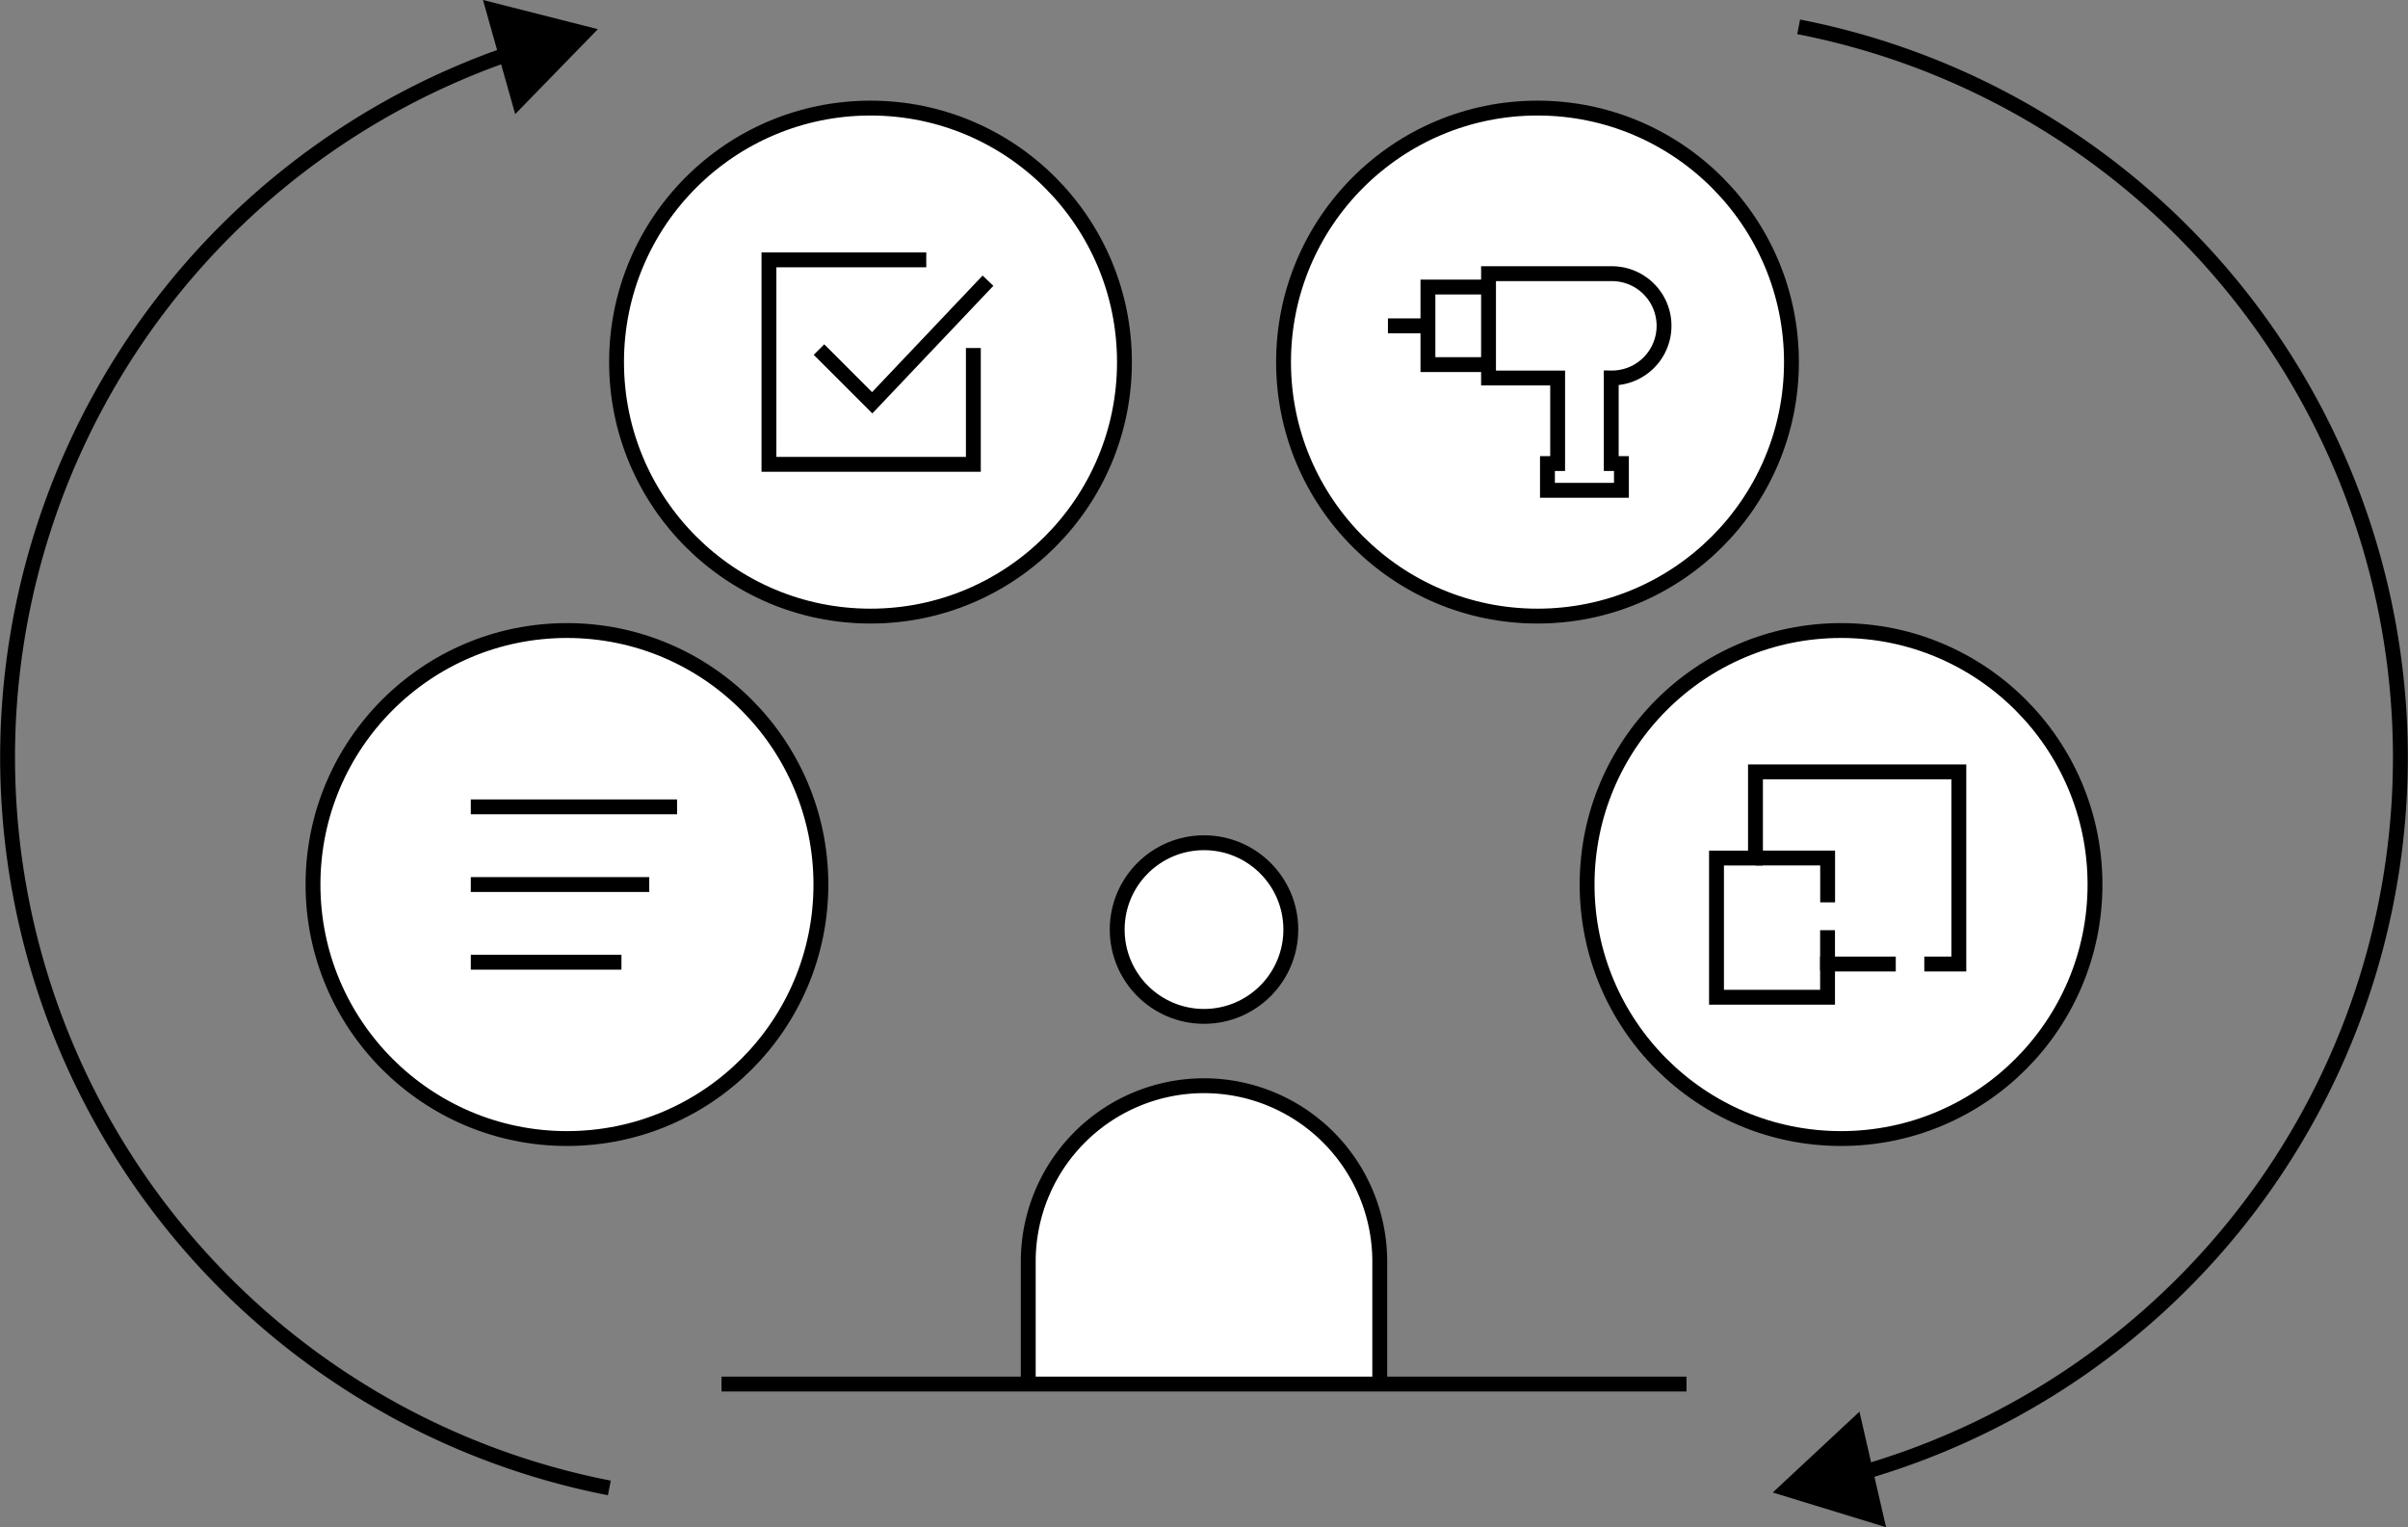<svg id="img_strengths_01" xmlns="http://www.w3.org/2000/svg" xmlns:xlink="http://www.w3.org/1999/xlink" width="162.059" height="102.76" viewBox="0 0 162.059 102.76">
  <rect x="0" y="0" width="162.059" height="102.76" fill="#808080" stroke="none"/>
  <defs>
    <clipPath id="clip-path">
      <rect id="長方形_820" data-name="長方形 820" width="162.059" height="102.76" transform="translate(0 0)" fill="none"/>
    </clipPath>
  </defs>
  <g id="グループ_2386" data-name="グループ 2386" clip-path="url(#clip-path)">
    <path id="パス_1237" data-name="パス 1237" d="M41.009,100.117A50.086,50.086,0,0,1,34.7,3.461" fill="none" stroke="#000" stroke-miterlimit="10" stroke-width="1"/>
    <path id="パス_1238" data-name="パス 1238" d="M34.672,7.678l5.564-5.715L32.505,0Z"/>
    <path id="パス_1239" data-name="パス 1239" d="M121.051,1.806a50.083,50.083,0,0,1,3.862,97.4" fill="none" stroke="#000" stroke-miterlimit="10" stroke-width="1"/>
    <path id="パス_1240" data-name="パス 1240" d="M125.141,94.986l-5.836,5.437,7.627,2.337Z"/>
    <path id="パス_1241" data-name="パス 1241" d="M140.994,59.517A17.091,17.091,0,1,1,123.9,42.426a17.091,17.091,0,0,1,17.091,17.091" fill="#fff"/>
    <circle id="楕円形_83" data-name="楕円形 83" cx="17.091" cy="17.091" r="17.091" transform="translate(106.812 42.426)" fill="none" stroke="#000" stroke-miterlimit="10" stroke-width="1"/>
    <path id="パス_1242" data-name="パス 1242" d="M55.247,59.517A17.091,17.091,0,1,1,38.156,42.426,17.091,17.091,0,0,1,55.247,59.517" fill="#fff"/>
    <circle id="楕円形_84" data-name="楕円形 84" cx="17.091" cy="17.091" r="17.091" transform="translate(21.065 42.426)" fill="none" stroke="#000" stroke-miterlimit="10" stroke-width="1"/>
    <path id="パス_1243" data-name="パス 1243" d="M86.872,62.546A5.842,5.842,0,1,1,81.03,56.7a5.843,5.843,0,0,1,5.842,5.842" fill="#fff"/>
    <circle id="楕円形_85" data-name="楕円形 85" cx="5.842" cy="5.842" r="5.842" transform="translate(75.188 56.704)" fill="none" stroke="#000" stroke-miterlimit="10" stroke-width="1"/>
    <path id="パス_1244" data-name="パス 1244" d="M92.857,93.127V84.881a11.827,11.827,0,1,0-23.655,0v8.246" fill="#fff"/>
    <path id="パス_1245" data-name="パス 1245" d="M92.857,93.127V84.881a11.827,11.827,0,1,0-23.655,0v8.246" fill="none" stroke="#000" stroke-miterlimit="10" stroke-width="1"/>
    <path id="パス_1246" data-name="パス 1246" d="M48.56,93.127H113.5" fill="none" stroke="#000" stroke-miterlimit="10" stroke-width="1"/>
    <path id="パス_1247" data-name="パス 1247" d="M75.676,24.364A17.091,17.091,0,1,1,58.585,7.273,17.091,17.091,0,0,1,75.676,24.364" fill="#fff"/>
    <circle id="楕円形_86" data-name="楕円形 86" cx="17.091" cy="17.091" r="17.091" transform="translate(41.494 7.273)" fill="none" stroke="#000" stroke-miterlimit="10" stroke-width="1"/>
    <path id="パス_1248" data-name="パス 1248" d="M120.565,24.364A17.091,17.091,0,1,1,103.474,7.273a17.091,17.091,0,0,1,17.091,17.091" fill="#fff"/>
    <circle id="楕円形_87" data-name="楕円形 87" cx="17.091" cy="17.091" r="17.091" transform="translate(86.383 7.273)" fill="none" stroke="#000" stroke-miterlimit="10" stroke-width="1"/>
    <path id="パス_1249" data-name="パス 1249" d="M129.506,64.865h2.325V51.935H118.144v5.8h-2.623V67.1h7.474V64.865h4.591" fill="none" stroke="#000" stroke-miterlimit="10" stroke-width="1"/>
    <line id="線_183" data-name="線 183" y2="2.713" transform="translate(122.995 62.588)" fill="none" stroke="#000" stroke-miterlimit="10" stroke-width="1"/>
    <path id="パス_1250" data-name="パス 1250" d="M118.144,57.731H123v2.984" fill="none" stroke="#000" stroke-miterlimit="10" stroke-width="1"/>
    <path id="パス_1251" data-name="パス 1251" d="M100.25,24.533H96.1V19.314h4.152" fill="none" stroke="#000" stroke-miterlimit="10" stroke-width="1"/>
    <line id="線_184" data-name="線 184" x1="2.6" transform="translate(93.408 21.924)" fill="none" stroke="#000" stroke-miterlimit="10" stroke-width="1"/>
    <path id="パス_1252" data-name="パス 1252" d="M108.41,18.415h-8.231v7.019h4.651V31.19h-.686v1.8h4.979v-1.8h-.686V25.432a3.509,3.509,0,1,0-.027-7.017Z" fill="none" stroke="#000" stroke-miterlimit="10" stroke-width="1"/>
    <path id="パス_1253" data-name="パス 1253" d="M65.507,23.417v7.826H51.75V17.485H62.338" fill="none" stroke="#000" stroke-miterlimit="10" stroke-width="1"/>
    <path id="パス_1254" data-name="パス 1254" d="M55.118,23.521,58.7,27.1l7.791-8.213" fill="none" stroke="#000" stroke-miterlimit="10" stroke-width="1"/>
    <line id="線_185" data-name="線 185" x2="13.882" transform="translate(31.685 54.29)" fill="none" stroke="#000" stroke-miterlimit="10" stroke-width="1"/>
    <line id="線_186" data-name="線 186" x2="12.01" transform="translate(31.685 59.517)" fill="none" stroke="#000" stroke-miterlimit="10" stroke-width="1"/>
    <line id="線_187" data-name="線 187" x2="10.139" transform="translate(31.685 64.744)" fill="none" stroke="#000" stroke-miterlimit="10" stroke-width="1"/>
  </g>
</svg>

